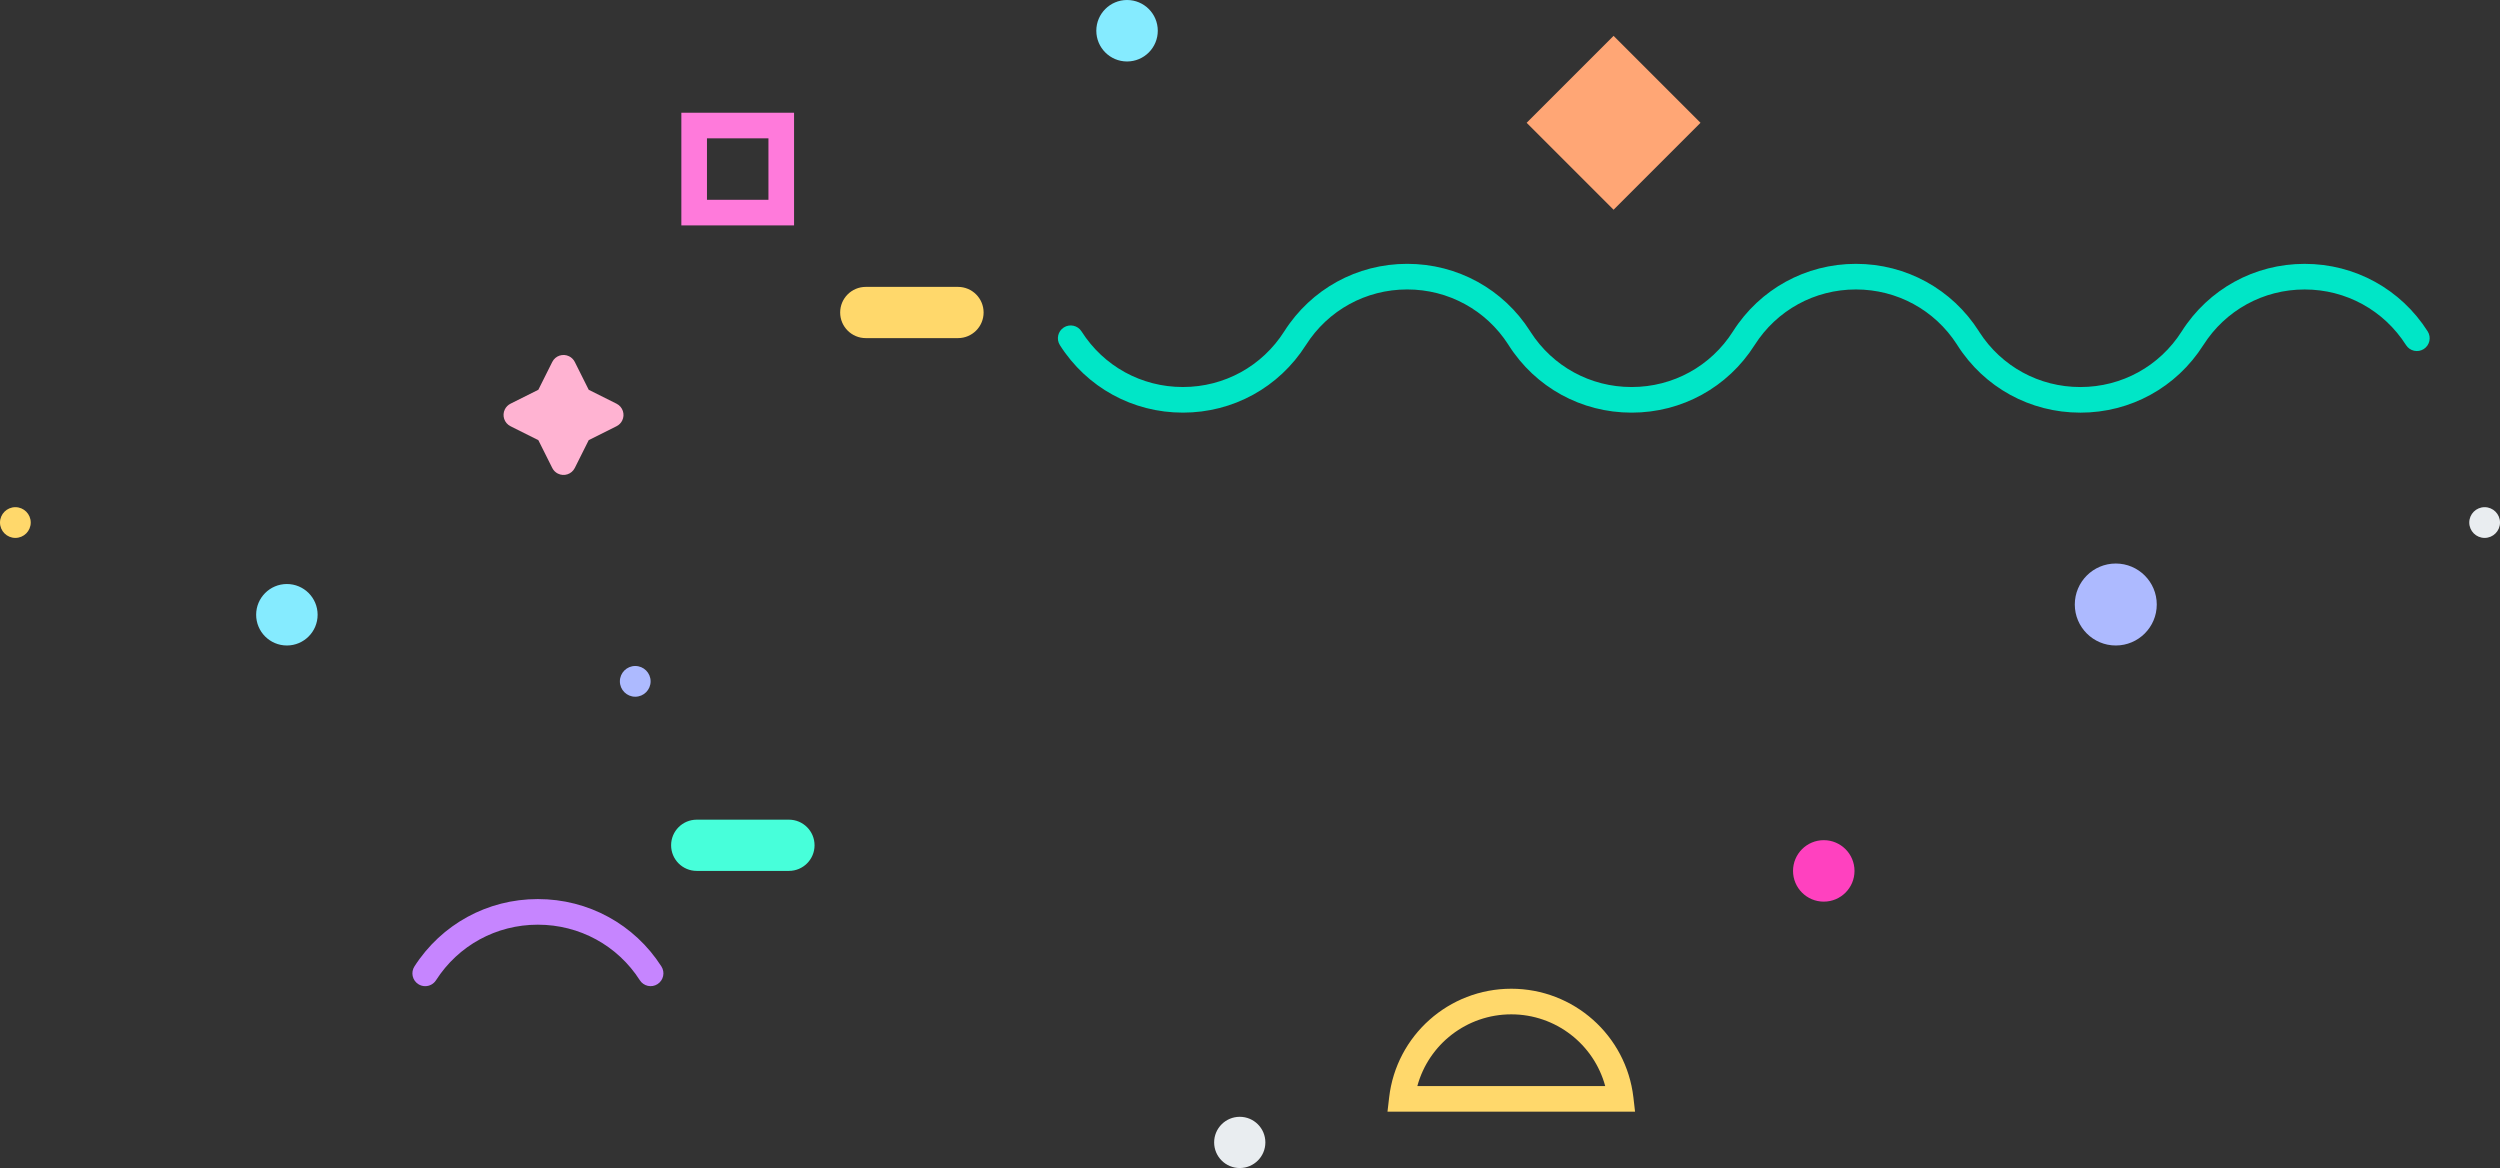 <?xml version="1.0" encoding="UTF-8"?> <!-- Generator: Adobe Illustrator 22.0.1, SVG Export Plug-In . SVG Version: 6.00 Build 0) --> <svg xmlns="http://www.w3.org/2000/svg" xmlns:xlink="http://www.w3.org/1999/xlink" id="Layer_1" x="0px" y="0px" width="244px" height="114px" viewBox="0 0 244 114" style="enable-background:new 0 0 244 114;" xml:space="preserve"><rect x="0" y="0" width="244" height="114" fill="#333333" stroke="none"/> <style type="text/css"> .st0{fill:#C685FF;} .st1{fill:#FF7ADB;} .st2{fill:#E9EDF0; animation:twinkle 4s infinite;} .st3{fill:#85EBFF;} .st4{fill:#FF41BF; animation:twinkle 3s infinite;} .st5{fill:#FFD86B;} .st6{fill:#47FFDA;} .st7{fill:#00E6C7;} .st8{fill:#ADBAFF; animation:twinkle 6s infinite;} .st9{fill:#FFB3D2; animation:twinkle 3s infinite;} .st10{fill:#FFA675; animation:twinkle 5s infinite;} @keyframes twinkle {0% {opacity: 0;} 50% {opacity: 1;} 100% {opacity: 0;} </style> <path class="st0" d="M41.499,96.25c-0.231,0-0.465-0.063-0.674-0.198c-0.581-0.372-0.75-1.146-0.377-1.727 c2.641-4.118,7.136-6.575,12.028-6.575c0.01,0,0.019,0,0.029,0c4.907,0,9.412,2.457,12.048,6.574 c0.372,0.581,0.203,1.354-0.378,1.727s-1.355,0.203-1.727-0.379c-2.175-3.395-5.893-5.422-9.945-5.422c-0.008,0-0.016,0-0.024,0 c-4.039,0-7.747,2.026-9.926,5.425C42.313,96.047,41.911,96.25,41.499,96.25z"></path> <path class="st1" d="M77.5,22h-11V11h11V22z M69,19.5h6v-6h-6V19.5z"></path> <circle class="st2" cx="121" cy="111.5" r="2.5"></circle> <circle class="st2" cx="242.5" cy="51" r="1.5"></circle> <circle class="st3" cx="110" cy="3" r="3"></circle> <circle class="st4" cx="178" cy="85" r="3"></circle> <path class="st5" d="M159.581,108.5h-24.162l0.162-1.394c0.7-6.047,5.825-10.606,11.919-10.606c6.095,0,11.22,4.56,11.92,10.606 L159.581,108.5z M138.332,106h18.337c-1.104-4.075-4.824-7-9.169-7C143.156,99,139.436,101.925,138.332,106z"></path> <path class="st6" d="M68,80h9c1.381,0,2.5,1.119,2.5,2.5S78.381,85,77,85h-9c-1.381,0-2.5-1.119-2.5-2.5S66.619,80,68,80z"></path> <path class="st5" d="M84.5,28h9c1.381,0,2.5,1.119,2.5,2.5S94.881,33,93.5,33h-9c-1.381,0-2.5-1.119-2.5-2.5S83.119,28,84.5,28z"></path> <path class="st7" d="M203.024,40.273c-4.885,0-9.367-2.462-11.988-6.588c-0.016-0.024-0.03-0.049-0.044-0.073 c-2.169-3.359-5.845-5.361-9.849-5.361c-0.004,0-0.007,0-0.011,0c-4.029,0-7.722,2.029-9.882,5.429c0,0.001-0.001,0.002-0.002,0.003 c-2.621,4.127-7.104,6.59-11.993,6.59c-0.01,0-0.018,0-0.025,0c-4.886,0-9.368-2.462-11.989-6.588 c-0.014-0.021-0.026-0.042-0.038-0.063c-2.168-3.365-5.847-5.372-9.855-5.372c-0.004,0-0.007,0-0.011,0 c-4.028,0-7.722,2.029-9.881,5.429c-0.001,0.001-0.002,0.002-0.003,0.003c-2.621,4.127-7.104,6.59-11.993,6.59 c-0.009,0-0.018,0-0.025,0c-4.887,0-9.369-2.462-11.99-6.588c-0.37-0.583-0.198-1.355,0.385-1.726 c0.583-0.37,1.355-0.198,1.726,0.385c2.16,3.4,5.854,5.429,9.881,5.429c0.007,0,0.013,0,0.021,0c4.031,0,7.725-2.03,9.886-5.431 c0-0.001,0.001-0.002,0.002-0.003c2.621-4.126,7.103-6.588,11.99-6.588c0.005,0,0.009,0,0.013,0c4.891,0,9.378,2.463,12.002,6.589 c0.014,0.021,0.026,0.042,0.038,0.064c2.166,3.365,5.84,5.37,9.844,5.37c0.007,0.001,0.013,0,0.021,0c4.03,0,7.725-2.03,9.886-5.431 c0-0.001,0.001-0.002,0.002-0.003c2.621-4.126,7.103-6.588,11.99-6.588c0.005,0,0.009,0,0.013,0c4.89,0,9.377,2.463,12.002,6.589 c0.016,0.024,0.03,0.049,0.044,0.074c2.166,3.358,5.837,5.36,9.837,5.36c0.006,0,0.012,0,0.022,0c4.03,0,7.725-2.03,9.886-5.431 c0-0.001,0.001-0.002,0.002-0.003c2.621-4.126,7.103-6.588,11.991-6.588c0.005,0,0.009,0,0.013,0c4.889,0,9.375,2.463,12,6.589 c0.37,0.583,0.199,1.355-0.384,1.726c-0.582,0.37-1.355,0.198-1.726-0.384c-2.164-3.4-5.861-5.431-9.892-5.431 c-0.004,0-0.007,0-0.011,0c-4.029,0-7.723,2.029-9.882,5.429c-0.001,0.001-0.002,0.002-0.003,0.003 c-2.621,4.127-7.104,6.59-11.993,6.59C203.04,40.273,203.033,40.272,203.024,40.273z"></path> <circle class="st8" cx="206.5" cy="59" r="4"></circle> <circle class="st5" cx="1.5" cy="51" r="1.5"></circle> <path class="st9" d="M52.542,42.958l-2.717-1.359c-0.607-0.304-0.853-1.042-0.549-1.649c0.119-0.237,0.311-0.43,0.549-0.549 l2.717-1.359l1.359-2.717c0.304-0.607,1.042-0.853,1.649-0.549c0.237,0.119,0.43,0.311,0.549,0.549l1.359,2.717l2.717,1.359 c0.607,0.304,0.853,1.042,0.549,1.649c-0.119,0.237-0.311,0.43-0.549,0.549l-2.717,1.359l-1.359,2.717 c-0.304,0.607-1.042,0.853-1.649,0.549c-0.237-0.119-0.43-0.311-0.549-0.549L52.542,42.958z"></path> <circle class="st3" cx="28" cy="60" r="3"></circle> <circle class="st8" cx="62" cy="66.5" r="1.5"></circle> <path class="st10" d="M149,11.985l8.485-8.485l8.485,8.485l-8.485,8.486L149,11.985z"></path> </svg> 